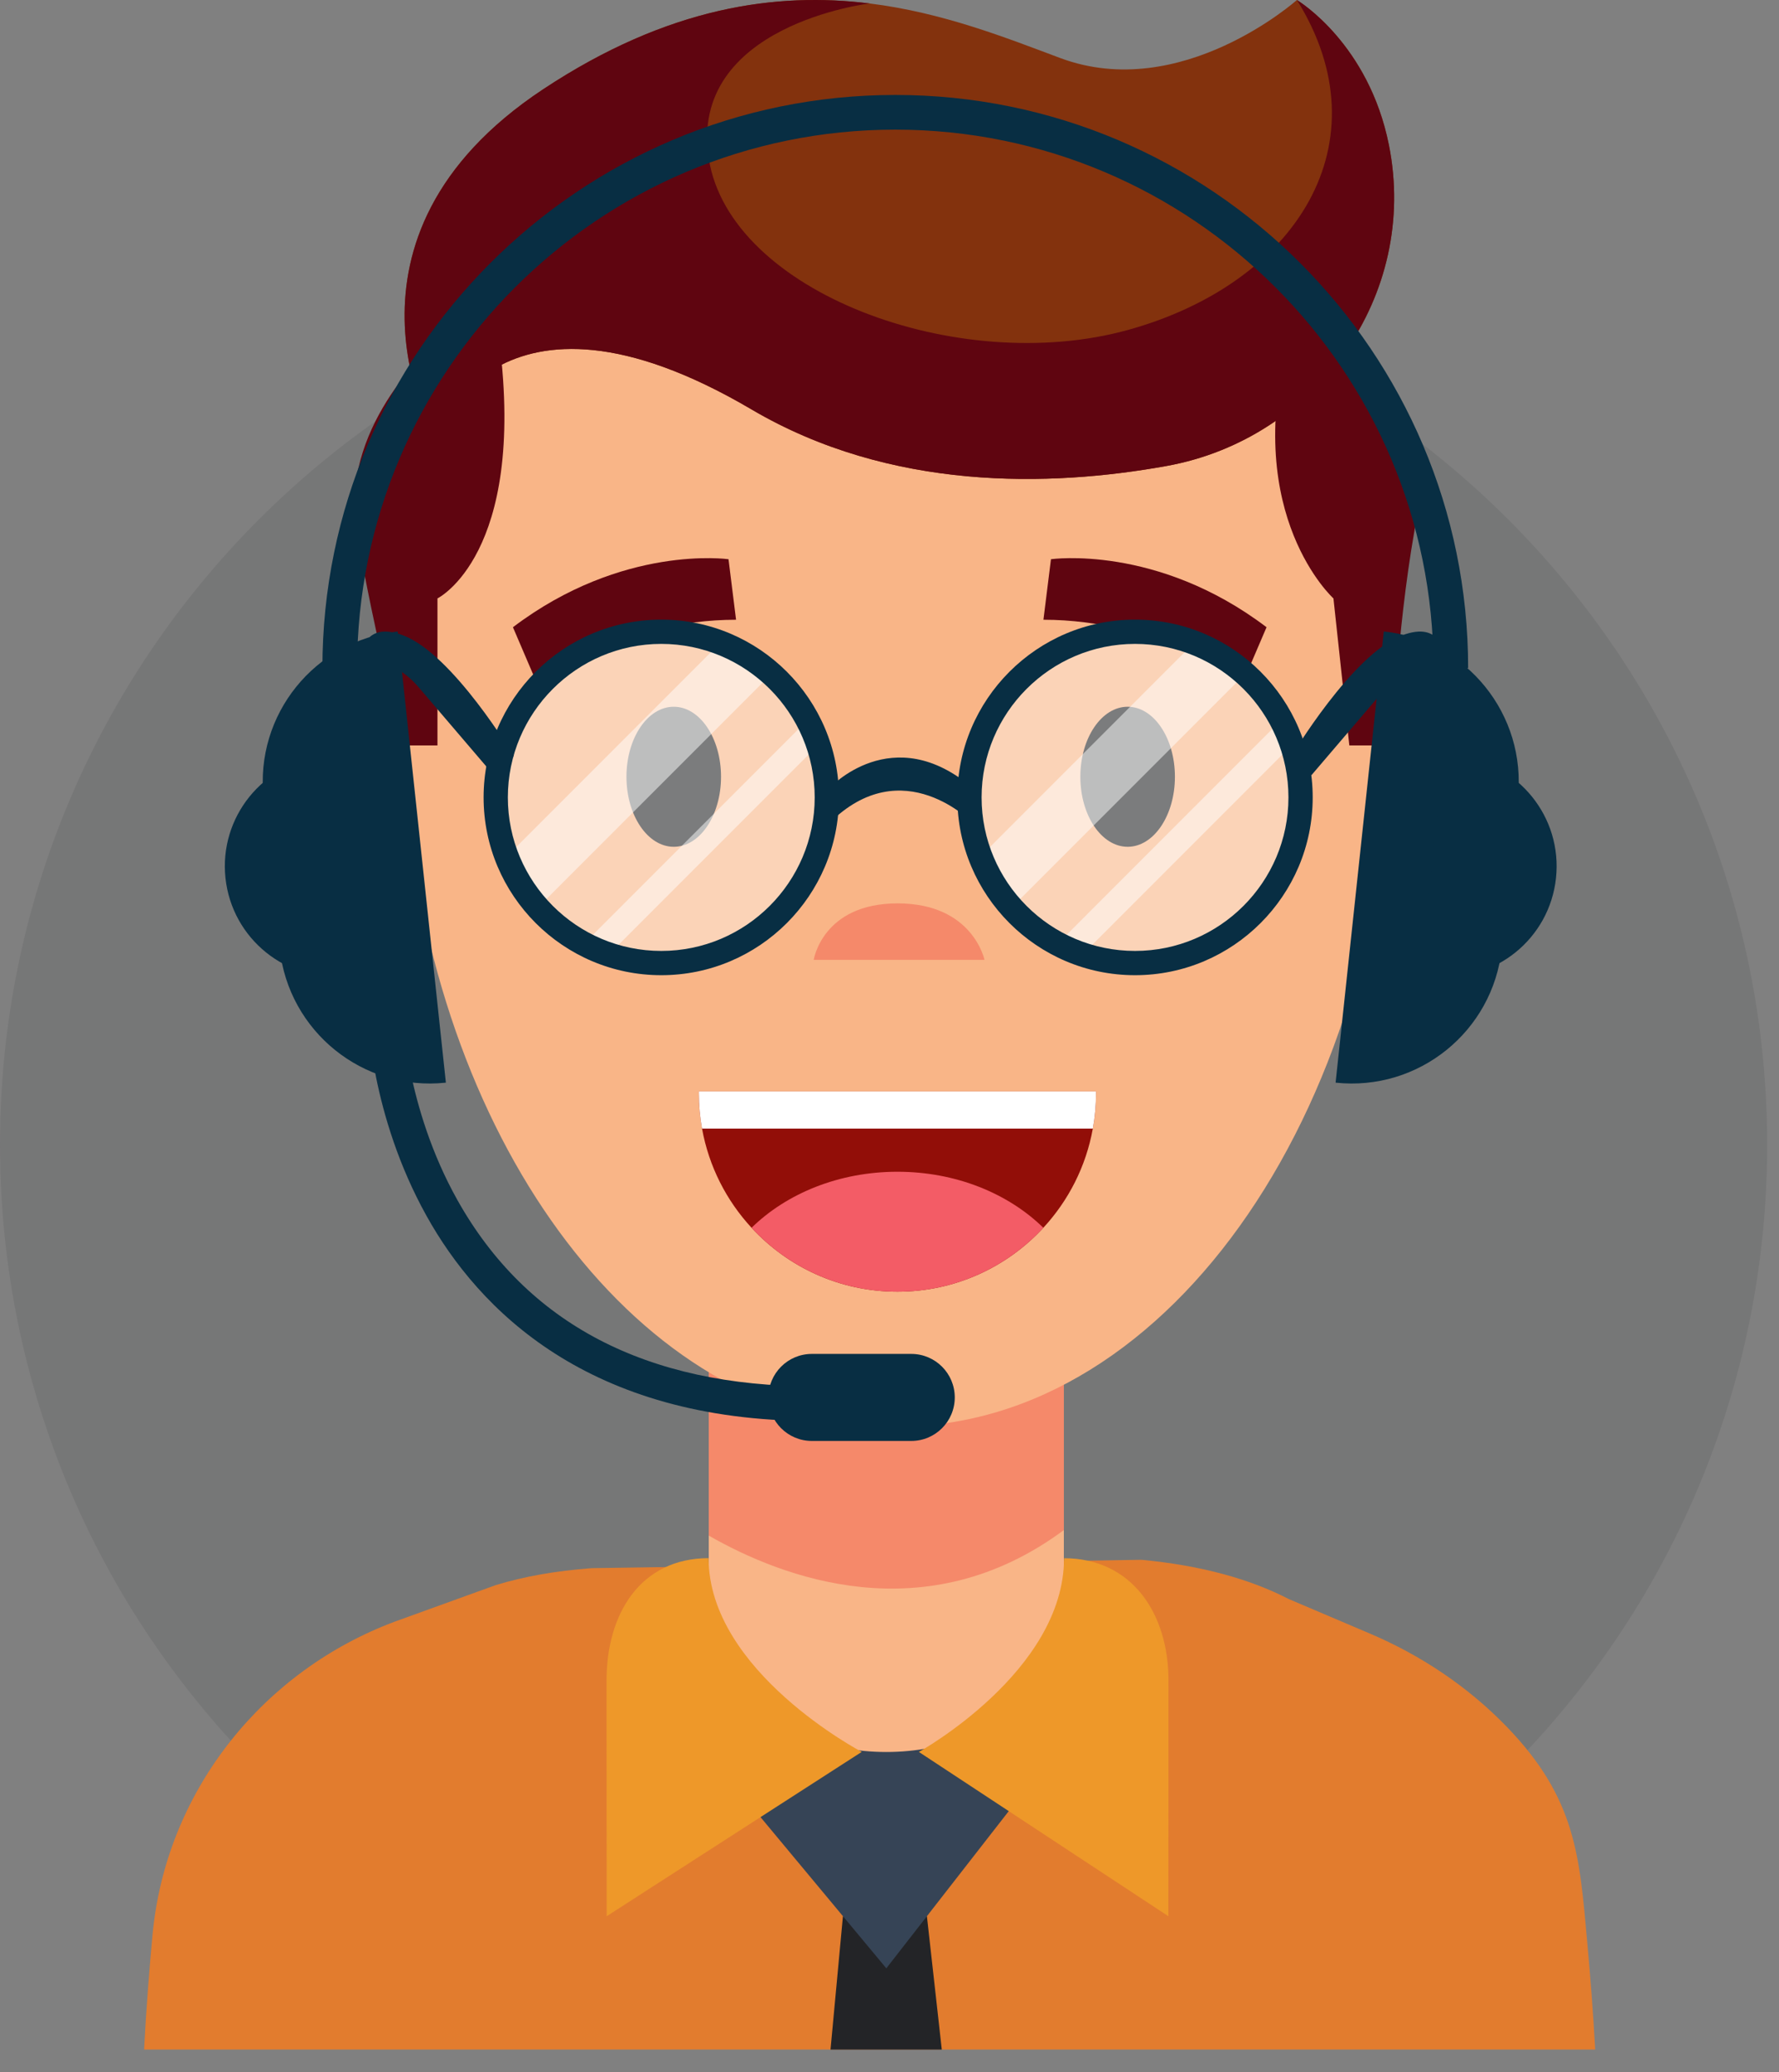 <?xml version="1.0" encoding="UTF-8" standalone="no"?>
<!DOCTYPE svg PUBLIC "-//W3C//DTD SVG 1.1//EN" "http://www.w3.org/Graphics/SVG/1.1/DTD/svg11.dtd">
<svg width="100%" height="100%" viewBox="0 0 128 149" version="1.1" xmlns="http://www.w3.org/2000/svg" xmlns:xlink="http://www.w3.org/1999/xlink" xml:space="preserve" xmlns:serif="http://www.serif.com/" style="fill-rule:evenodd;clip-rule:evenodd;stroke-linejoin:round;stroke-miterlimit:2;">
    <rect x="0" y="0" width="128" height="149" fill="#808080" stroke="none"/>
    <g transform="matrix(1,0,0,1,-287.132,-285.482)">
        <g opacity="0.1">
            <g transform="matrix(0,-1,-1,0,350.705,304.224)">
                <path d="M-63.573,-63.574C-98.684,-63.574 -127.147,-35.111 -127.147,-0.001C-127.147,35.111 -98.684,63.573 -63.573,63.573C-28.463,63.573 0,35.111 0,-0.001C0,-35.111 -28.463,-63.574 -63.573,-63.574" style="fill:rgb(35,36,39);fill-rule:nonzero;"/>
            </g>
        </g>
        <g transform="matrix(1,0,0,1,401.907,397.643)">
            <path d="M0,35.218L-104.407,35.218C-104.26,32.347 -104.043,29.64 -103.821,27.177C-103.801,26.923 -103.773,26.671 -103.743,26.419C-102.605,16.422 -95.798,7.974 -86.377,4.449L-81.223,2.585L-79.111,1.822C-77.108,1.208 -74.818,0.796 -72.208,0.602L-32.647,0C-28.371,0.403 -24.866,1.37 -22.039,2.827L-16.216,5.302C-12.526,6.871 -9.155,9.122 -6.366,12.003C-1.352,17.186 -1.127,21.339 -0.568,27.552C-0.354,29.906 -0.149,32.487 0,35.218" style="fill:rgb(226,124,46);fill-rule:nonzero;"/>
        </g>
        <g transform="matrix(-0.111,-0.994,-0.994,0.111,355.213,423.556)">
            <path d="M-9.212,1.349L0.438,1.349L1.108,7.353L-8.324,9.305L-9.212,1.349Z" style="fill:rgb(35,36,39);fill-rule:nonzero;"/>
        </g>
        <g transform="matrix(1,0,0,1,360.762,421.41)">
            <path d="M0,-7.041L-9.859,5.608L-20.111,-6.705L-14.664,-12.649L-5.489,-12.649L0,-7.041Z" style="fill:rgb(54,68,86);fill-rule:nonzero;"/>
        </g>
        <g transform="matrix(0,1,1,0,370.774,405.977)">
            <path d="M-32.647,-7.098L0.654,-7.098C7.097,-15.615 7.097,-24.13 0.654,-32.647L-32.647,-32.647L-32.647,-7.098Z" style="fill:rgb(249,181,135);fill-rule:nonzero;"/>
        </g>
        <g transform="matrix(0,1,1,0,365.056,401.519)">
            <path d="M-26.928,-1.379L-6.014,-1.379C1.379,-11.349 -2.606,-21.675 -5.616,-26.928L-26.928,-26.928L-26.928,-1.379Z" style="fill:rgb(245,137,106);fill-rule:nonzero;"/>
        </g>
        <g transform="matrix(1,0,0,1,387.38,351.784)">
            <path d="M0,-15.876C0,12.933 -15.972,36.282 -35.677,36.282C-53.42,36.282 -68.132,17.351 -70.889,-7.448C-70.889,-7.448 -70.889,-7.453 -70.892,-7.455C-71.196,-10.195 -71.354,-13.009 -71.354,-15.876C-71.354,-22.545 -70.497,-28.924 -68.936,-34.787C-68.815,-35.248 -68.686,-35.705 -68.557,-36.161C-68.557,-36.161 -60.755,-52.158 -36.478,-52.158C-12.199,-52.158 -2.797,-36.161 -2.797,-36.161C-0.998,-29.924 0,-23.071 0,-15.876" style="fill:rgb(249,181,135);fill-rule:nonzero;"/>
        </g>
        <g transform="matrix(1,0,0,1,345.679,350.442)">
            <path d="M0,4.062C0,4.062 0.625,0 6.04,0C11.455,0 12.288,4.062 12.288,4.062L0,4.062Z" style="fill:rgb(245,137,106);fill-rule:nonzero;"/>
        </g>
        <g transform="matrix(1,0,0,1,365.99,378.248)">
            <path d="M0,-14.166C0,-13.294 -0.077,-12.441 -0.229,-11.611C-0.719,-8.888 -1.985,-6.43 -3.79,-4.479C-6.399,-1.653 -10.138,0.117 -14.287,0.117C-18.437,0.117 -22.175,-1.653 -24.783,-4.479C-26.589,-6.43 -27.854,-8.888 -28.346,-11.611C-28.496,-12.441 -28.573,-13.294 -28.573,-14.166C-28.573,-14.206 -28.57,-14.243 -28.57,-14.283L-0.003,-14.283C-0.003,-14.243 0,-14.206 0,-14.166" style="fill:rgb(146,14,8);fill-rule:nonzero;"/>
        </g>
        <g transform="matrix(1,0,0,1,365.99,366.52)">
            <path d="M0,-2.438C0,-1.566 -0.077,-0.713 -0.229,0.117L-28.346,0.117C-28.496,-0.713 -28.573,-1.566 -28.573,-2.438C-28.573,-2.478 -28.57,-2.515 -28.57,-2.555L-0.003,-2.555C-0.003,-2.515 0,-2.478 0,-2.438" style="fill:white;fill-rule:nonzero;"/>
        </g>
        <g transform="matrix(0,-1,-1,0,351.42,363.556)">
            <path d="M-10.212,-10.781C-13.038,-8.172 -14.809,-4.433 -14.809,-0.284C-14.809,3.865 -13.038,7.604 -10.212,10.212C-7.748,7.695 -6.183,3.928 -6.183,-0.284C-6.183,-4.496 -7.748,-8.262 -10.212,-10.781" style="fill:rgb(243,92,102);fill-rule:nonzero;"/>
        </g>
        <g transform="matrix(0,-1,-1,0,368.266,337.935)">
            <path d="M-3.402,-3.402C-6.182,-3.402 -8.437,-1.879 -8.437,-0.001C-8.437,1.878 -6.182,3.402 -3.402,3.402C-0.622,3.402 1.633,1.878 1.633,-0.001C1.633,-1.879 -0.622,-3.402 -3.402,-3.402" style="fill:rgb(35,36,39);fill-rule:nonzero;"/>
        </g>
        <g transform="matrix(0,-1,-1,0,335.608,337.935)">
            <path d="M-3.402,-3.402C-6.182,-3.402 -8.437,-1.879 -8.437,0C-8.437,1.879 -6.182,3.402 -3.402,3.402C-0.622,3.402 1.633,1.879 1.633,0C1.633,-1.879 -0.622,-3.402 -3.402,-3.402" style="fill:rgb(35,36,39);fill-rule:nonzero;"/>
        </g>
        <g transform="matrix(-0.531,-0.847,-0.847,0.531,324.864,325.184)">
            <path d="M-8.235,-12.175C-8.235,-12.175 -3.263,-6.299 -4.139,3.569L-8.235,4.211C-8.235,4.211 -7.873,-3.406 -12.212,-10.322L-8.235,-12.175Z" style="fill:rgb(95,5,16);fill-rule:nonzero;"/>
        </g>
        <g transform="matrix(-0.531,0.847,0.847,0.531,377.435,325.183)">
            <path d="M8.236,-12.175C8.236,-12.175 3.263,-6.299 4.139,3.569L8.236,4.211C8.236,4.211 7.874,-3.406 12.213,-10.322L8.236,-12.175Z" style="fill:rgb(95,5,16);fill-rule:nonzero;"/>
        </g>
        <g transform="matrix(-0.962,-0.274,-0.274,0.962,338.192,423.28)">
            <path d="M7.127,-24.743C11.8,-23.41 13.108,-18.939 11.775,-14.266L7.127,2.024L-7.283,-14.366C-7.283,-14.366 4.889,-16.901 7.127,-24.743" style="fill:rgb(238,152,41);fill-rule:nonzero;"/>
        </g>
        <g transform="matrix(-0.96,0.28,0.28,0.96,364.43,423.163)">
            <path d="M-6.467,-24.815C-11.131,-23.451 -12.581,-18.923 -11.218,-14.258L-6.467,2.002L7.46,-14.368C7.46,-14.368 -4.179,-16.987 -6.467,-24.815" style="fill:rgb(238,152,41);fill-rule:nonzero;"/>
        </g>
        <g transform="matrix(1,0,0,1,371.049,286.715)">
            <path d="M0,32.278C-8.405,33.793 -19.847,34.087 -29.841,28.209C-48.331,17.334 -52.604,30.282 -52.604,30.282C-52.604,30.282 -61.055,15.915 -44.838,5.186C-35.809,-0.786 -27.997,-1.809 -21.347,-0.984C-16.047,-0.327 -11.484,1.504 -7.63,2.941C1.067,6.184 9.396,-1.233 9.396,-1.233C9.396,-1.233 9.396,-1.231 9.398,-1.231C9.556,-1.136 14.567,1.94 16.017,9.198C18.175,19.978 10.822,30.332 0,32.278" style="fill:rgb(131,50,13);fill-rule:nonzero;"/>
        </g>
        <g transform="matrix(1,0,0,1,371.049,286.715)">
            <path d="M0,32.278C-8.405,33.793 -19.847,34.087 -29.841,28.209C-48.331,17.334 -52.604,30.282 -52.604,30.282C-52.604,30.282 -61.055,15.915 -44.838,5.186C-35.809,-0.786 -27.997,-1.809 -21.347,-0.984C-21.347,-0.984 -34.435,0.563 -32.92,10.172C-31.408,19.776 -14.984,25.859 -2.782,22.499C9.418,19.135 15.774,8.981 9.398,-1.231C9.556,-1.136 14.567,1.94 16.017,9.198C18.175,19.978 10.822,30.332 0,32.278" style="fill:rgb(95,5,16);fill-rule:nonzero;"/>
        </g>
        <g transform="matrix(1,0,0,1,318.018,338.575)">
            <path d="M0,-28.01C0,-28.01 -6.51,-22.21 -5.227,-14.863C-3.943,-7.515 -1.926,0.511 -1.926,0.511L0.589,0.511L0.589,-10.062C0.589,-10.062 6.969,-13.195 5.045,-28.521L0,-28.01Z" style="fill:rgb(95,5,16);fill-rule:nonzero;"/>
        </g>
        <g transform="matrix(1,0,0,1,383.663,338.575)">
            <path d="M0,-28.01C0,-28.01 6.511,-22.21 5.228,-14.863C3.943,-7.515 3.65,0.511 3.65,0.511L0.554,0.511L-0.589,-10.062C-0.589,-10.062 -7.123,-15.964 -3.876,-28.521L0,-28.01Z" style="fill:rgb(95,5,16);fill-rule:nonzero;"/>
        </g>
        <g opacity="0.4">
            <g transform="matrix(1,0,0,1,346.357,342.821)">
                <path d="M0,0.002C0,6.434 -5.212,11.648 -11.646,11.648C-12.891,11.648 -14.093,11.453 -15.215,11.09C-15.843,10.89 -16.448,10.637 -17.024,10.337C-18.286,9.68 -19.409,8.798 -20.349,7.745C-21.303,6.672 -22.062,5.424 -22.571,4.054C-23.039,2.792 -23.295,1.428 -23.295,0.002C-23.295,-6.432 -18.08,-11.646 -11.646,-11.646C-10.221,-11.646 -8.856,-11.391 -7.595,-10.923C-6.225,-10.414 -4.974,-9.654 -3.903,-8.7C-2.851,-7.764 -1.969,-6.638 -1.312,-5.376C-1.012,-4.8 -0.759,-4.195 -0.559,-3.566C-0.194,-2.444 0,-1.243 0,0.002" style="fill:white;fill-rule:nonzero;"/>
            </g>
        </g>
        <g opacity="0.5">
            <g transform="matrix(-0.707,0.707,0.707,0.707,331.548,352.86)">
                <path d="M-20.962,-5.539L2.294,-5.539C2.21,-6.972 1.864,-8.392 1.256,-9.721L-19.924,-9.721C-20.533,-8.392 -20.88,-6.97 -20.962,-5.539" style="fill:white;fill-rule:nonzero;"/>
            </g>
        </g>
        <g opacity="0.5">
            <g transform="matrix(-0.707,0.707,0.707,0.707,336.286,356.041)">
                <path d="M-18.596,-5.143L2.13,-5.143C2.433,-5.729 2.683,-6.336 2.878,-6.955L-19.344,-6.955C-19.148,-6.335 -18.9,-5.729 -18.596,-5.143" style="fill:white;fill-rule:nonzero;"/>
            </g>
        </g>
        <g transform="matrix(1,0,0,1,334.711,353.861)">
            <path d="M0,-22.078C-6.087,-22.078 -11.039,-17.126 -11.039,-11.039C-11.039,-4.952 -6.087,0 0,0C6.087,0 11.039,-4.952 11.039,-11.039C11.039,-17.126 6.087,-22.078 0,-22.078M0,1.745C-7.049,1.745 -12.784,-3.989 -12.784,-11.039C-12.784,-18.088 -7.049,-23.823 0,-23.823C7.049,-23.823 12.784,-18.088 12.784,-11.039C12.784,-3.989 7.049,1.745 0,1.745" style="fill:rgb(8,46,67);fill-rule:nonzero;"/>
        </g>
        <g opacity="0.4">
            <g transform="matrix(1,0,0,1,380.443,342.821)">
                <path d="M0,0.002C0,6.434 -5.212,11.648 -11.646,11.648C-12.891,11.648 -14.092,11.453 -15.215,11.09C-15.843,10.89 -16.448,10.637 -17.023,10.337C-18.286,9.68 -19.409,8.798 -20.349,7.745C-21.303,6.672 -22.062,5.424 -22.57,4.054C-23.039,2.792 -23.295,1.428 -23.295,0.002C-23.295,-6.432 -18.08,-11.646 -11.646,-11.646C-10.221,-11.646 -8.856,-11.391 -7.594,-10.923C-6.224,-10.414 -4.974,-9.654 -3.903,-8.7C-2.85,-7.764 -1.969,-6.638 -1.312,-5.376C-1.012,-4.8 -0.759,-4.195 -0.558,-3.566C-0.194,-2.444 0,-1.243 0,0.002" style="fill:white;fill-rule:nonzero;"/>
            </g>
        </g>
        <g opacity="0.5">
            <g transform="matrix(-0.707,0.707,0.707,0.707,365.635,352.86)">
                <path d="M-20.962,-5.539L2.295,-5.539C2.211,-6.973 1.865,-8.392 1.256,-9.721L-19.924,-9.721C-20.533,-8.392 -20.879,-6.971 -20.962,-5.539" style="fill:white;fill-rule:nonzero;"/>
            </g>
        </g>
        <g opacity="0.5">
            <g transform="matrix(-0.707,0.707,0.707,0.707,370.372,356.041)">
                <path d="M-18.596,-5.143L2.131,-5.143C2.434,-5.729 2.683,-6.336 2.878,-6.955L-19.343,-6.957C-19.147,-6.336 -18.899,-5.73 -18.596,-5.143" style="fill:white;fill-rule:nonzero;"/>
            </g>
        </g>
        <g transform="matrix(1,0,0,1,368.797,353.861)">
            <path d="M0,-22.078C-6.087,-22.078 -11.039,-17.126 -11.039,-11.039C-11.039,-4.952 -6.087,0 0,0C6.087,0 11.039,-4.952 11.039,-11.039C11.039,-17.126 6.087,-22.078 0,-22.078M0,1.745C-7.049,1.745 -12.784,-3.989 -12.784,-11.039C-12.784,-18.088 -7.049,-23.823 0,-23.823C7.05,-23.823 12.784,-18.088 12.784,-11.039C12.784,-3.989 7.05,1.745 0,1.745" style="fill:rgb(8,46,67);fill-rule:nonzero;"/>
        </g>
        <g transform="matrix(1,0,0,1,380.058,331.424)">
            <path d="M0,8.423C0,8.423 4.354,1.117 7.94,-0.249C10.922,-1.386 10.97,1.319 10.97,1.319C10.97,1.319 10.848,1.326 10.643,1.355C9.166,1.563 7.824,2.322 6.855,3.455L1.425,9.809L0,8.423Z" style="fill:rgb(8,46,67);fill-rule:nonzero;"/>
        </g>
        <g transform="matrix(1,0,0,1,324.092,331.424)">
            <path d="M0,8.423C0,8.423 -4.354,1.117 -7.94,-0.249C-10.922,-1.386 -10.97,1.319 -10.97,1.319C-10.97,1.319 -10.848,1.326 -10.643,1.355C-9.167,1.563 -7.824,2.322 -6.856,3.455L-1.425,9.809L0,8.423Z" style="fill:rgb(8,46,67);fill-rule:nonzero;"/>
        </g>
        <g transform="matrix(-0.236,0.972,0.972,0.236,351.986,335.608)">
            <path d="M7.604,-3.5C7.604,-3.5 1.677,-0.249 5.162,6.564L7.604,7.157C7.604,7.157 3.646,0.994 10.046,-2.907L7.604,-3.5Z" style="fill:rgb(8,46,67);fill-rule:nonzero;"/>
        </g>
        <g transform="matrix(0.842,0.539,0.539,-0.842,375.738,357.115)">
            <path d="M9.664,-1.199C15.035,1.481 17.214,8.008 14.534,13.376L9.664,23.134C6.983,28.504 0.458,30.683 -4.912,28.004L9.664,-1.199Z" style="fill:rgb(8,46,67);fill-rule:nonzero;"/>
        </g>
        <g transform="matrix(1,0,0,1,391.009,356.144)">
            <path d="M0,-16.322C0.335,-16.329 0.673,-16.317 1.015,-16.281C5.383,-15.813 8.546,-11.892 8.078,-7.524C7.611,-3.155 3.69,0.007 -0.679,-0.461C-1.02,-0.497 -1.353,-0.556 -1.679,-0.634L0,-16.322Z" style="fill:rgb(8,46,67);fill-rule:nonzero;"/>
        </g>
        <g transform="matrix(0.842,-0.539,-0.539,-0.842,326.704,357.115)">
            <path d="M-9.664,-1.199C-15.034,1.481 -17.213,8.007 -14.534,13.376L-9.664,23.134C-6.984,28.504 -0.458,30.684 4.911,28.004L-9.664,-1.199Z" style="fill:rgb(8,46,67);fill-rule:nonzero;"/>
        </g>
        <g transform="matrix(1,0,0,1,311.433,356.144)">
            <path d="M0,-16.322C-0.335,-16.329 -0.673,-16.317 -1.015,-16.281C-5.383,-15.813 -8.546,-11.892 -8.078,-7.524C-7.61,-3.155 -3.69,0.007 0.679,-0.461C1.02,-0.497 1.353,-0.556 1.679,-0.634L0,-16.322Z" style="fill:rgb(8,46,67);fill-rule:nonzero;"/>
        </g>
        <g transform="matrix(1,0,0,1,392.766,292.309)">
            <path d="M0,41.219L-2.494,41.219C-2.494,19.866 -19.866,2.495 -41.218,2.495C-62.57,2.495 -79.941,19.866 -79.941,41.219L-82.437,41.219C-82.437,18.49 -63.946,0 -41.218,0C-18.49,0 0,18.49 0,41.219" style="fill:rgb(8,46,67);fill-rule:nonzero;"/>
        </g>
        <g transform="matrix(1,0,0,1,345.642,358.154)">
            <path d="M0,29.507C-16.215,29.507 -24.081,21.483 -27.826,14.75C-31.856,7.505 -32.052,0.355 -32.058,0.054L-29.563,0C-29.562,0.069 -29.361,6.908 -25.601,13.618C-20.619,22.506 -12.006,27.013 0,27.013L0,29.507Z" style="fill:rgb(8,46,67);fill-rule:nonzero;"/>
        </g>
        <g transform="matrix(1,0,0,1,352.698,382.838)">
            <path d="M0,6.259L-7.153,6.259C-8.882,6.259 -10.282,4.858 -10.282,3.129C-10.282,1.402 -8.882,0 -7.153,0L0,0C1.729,0 3.13,1.402 3.13,3.129C3.13,4.858 1.729,6.259 0,6.259" style="fill:rgb(8,46,67);fill-rule:nonzero;"/>
        </g>
    </g>
</svg>
